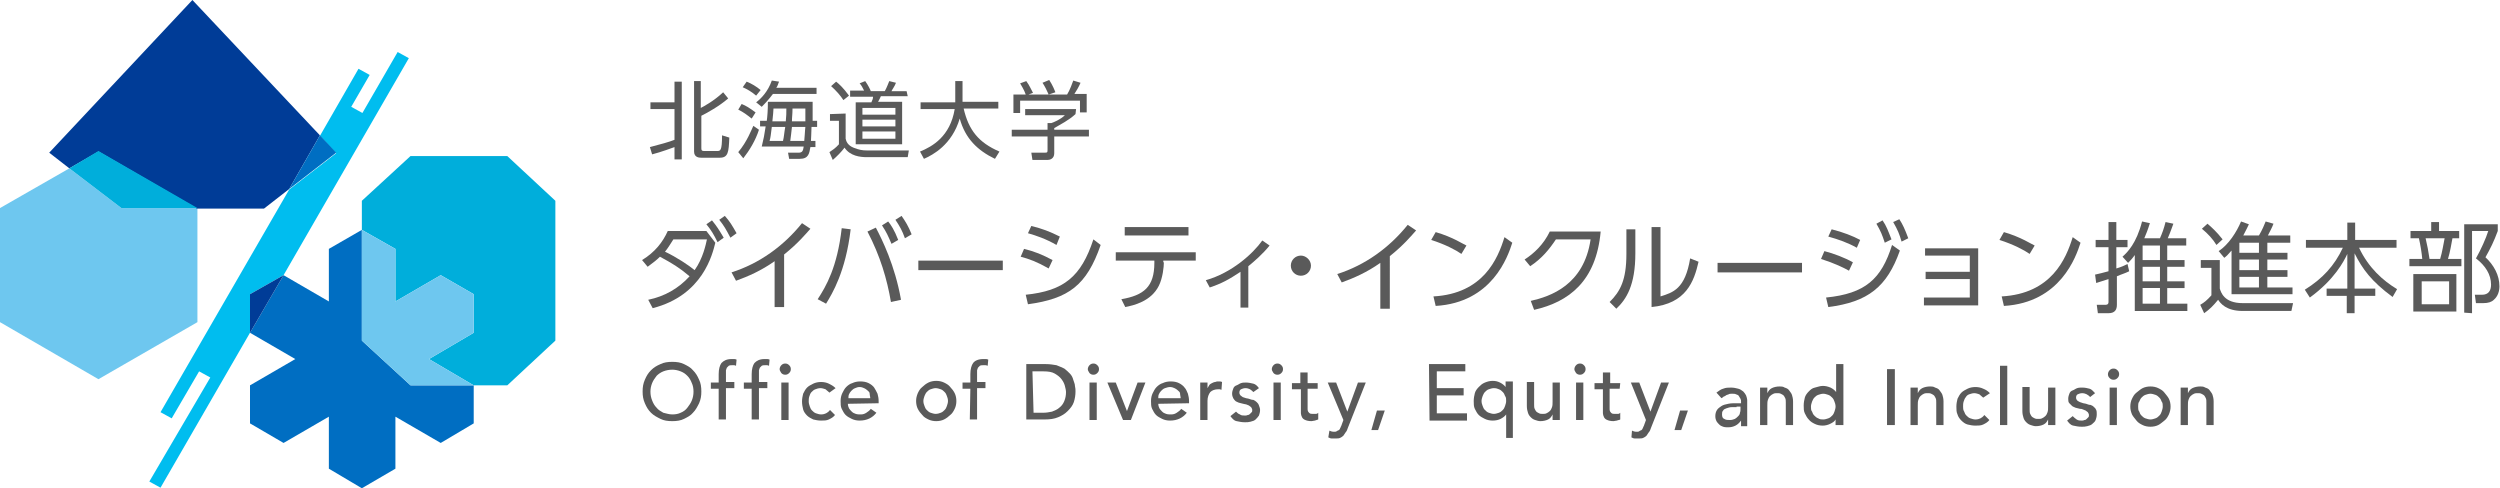 <?xml version="1.0" encoding="utf-8"?>
<!-- Generator: Adobe Illustrator 24.3.0, SVG Export Plug-In . SVG Version: 6.00 Build 0)  -->
<svg version="1.1" id="レイヤー_1" xmlns="http://www.w3.org/2000/svg" xmlns:xlink="http://www.w3.org/1999/xlink" x="0px"
	 y="0px" viewBox="0 0 447 87.3" style="enable-background:new 0 0 447 87.3;" xml:space="preserve">
<style type="text/css">
	.st0{fill:#00AEDB;}
	.st1{fill:#00BDEF;}
	.st2{fill:#6EC7EF;}
	.st3{fill:#006EC2;}
	.st4{fill:#003C97;}
	.st5{fill:#5A5A5A;}
</style>
<g>
	<g>
		<polygon class="st0" points="90.7,27.9 73.4,27.9 64.7,35.9 64.7,41.1 70.7,44.5 70.7,53.9 78.8,49.2 84.7,52.6 84.7,59.5 
			76.7,64.2 84.7,68.9 90.7,68.9 99.3,60.9 99.3,35.9 		"/>
		<path class="st1" d="M50.7,49.2l22.4-38.8l-2-1.1l-6.3,10.9l-2-1.1l3.3-5.7l-2-1.1l-6.9,12c0.6,0.6,2.9,3.1,2.9,3.1l-8.4,6.5
			l-23,39.8l2,1.1l4.9-8.4l2,1.1L26.7,86.1l2,1.1l16-27.7v-6.9L50.7,49.2L50.7,49.2z"/>
		<polygon class="st2" points="12.4,30.1 0,37.2 0,57.6 17.6,67.8 35.3,57.6 35.3,37.2 21.7,37.2 		"/>
		<polygon class="st3" points="64.7,60.9 64.7,41.1 58.8,44.5 58.8,53.9 50.7,49.2 50.7,49.2 44.7,59.5 44.7,59.5 52.8,64.2 
			44.7,68.9 44.7,75.7 50.7,79.2 58.8,74.5 58.8,83.8 64.7,87.3 70.7,83.8 70.7,74.5 78.8,79.2 84.7,75.7 84.7,68.9 73.4,68.9 		"/>
		<polygon class="st2" points="84.7,59.5 84.7,52.6 78.8,49.2 70.7,53.9 70.7,44.5 64.7,41.1 64.7,60.9 73.4,68.9 84.7,68.9 
			76.7,64.2 		"/>
		<polygon class="st4" points="44.7,52.6 44.7,59.5 50.7,49.2 		"/>
		<path class="st4" d="M34.4,0L8.8,27.3l3.6,2.8l5.2-3l17.6,10.2h12l4.5-3.5l5.5-9.6C52.7,19.4,34.4,0,34.4,0L34.4,0z"/>
		<path class="st3" d="M57.2,24.2l-5.5,9.6l8.4-6.5C60.1,27.3,57.8,24.8,57.2,24.2L57.2,24.2z"/>
		<polygon class="st0" points="12.4,30.1 21.7,37.2 35.3,37.2 17.6,27 		"/>
	</g>
	<g>
		<path class="st5" d="M115.9,53.6c2.9-0.6,5.4-2,7.4-4.2c-1.9-1.6-3.1-2.3-5.3-3.5c-0.5,0.5-1.1,1-2.2,1.8l-1-1.2
			c2.3-1.4,3.7-3.2,4.6-5.2h6.9l1.6,2.1c-0.5,2-2.2,9.4-11.2,11.7L115.9,53.6z M120.4,42.8c-0.7,1.1-1,1.6-1.5,2.2
			c2.1,1,4.2,2.4,5.3,3.3c1.5-2.1,2-4.6,2.2-5.5H120.4L120.4,42.8z M127.3,39.4c0.9,1.1,1.2,1.6,2.1,3.1l-1.1,0.8
			c-0.7-1.4-1.1-2.1-2-3.2L127.3,39.4L127.3,39.4z M129.6,38.6c0.9,1,1.3,1.7,2.1,3.1l-1.1,0.8c-0.7-1.3-1.1-2.1-2-3.2L129.6,38.6z"
			/>
		<path class="st5" d="M140.2,54.9h-1.7v-8.2c-2.4,1.7-4.7,2.7-6.9,3.5l-0.8-1.5c5-1.6,9.3-4.7,12.6-8.8l1.5,1
			c-0.8,0.9-2.2,2.6-4.7,4.6V54.9z"/>
		<path class="st5" d="M152.1,41c-0.9,7.6-3.3,11.5-4.4,13.3l-1.5-0.8c1.5-2.3,3.5-5.7,4.3-12.7L152.1,41L152.1,41z M159.3,54
			c-0.7-4.1-1.9-8.2-4.2-12.6l1.5-0.7c1.1,2.1,3.4,6.7,4.5,12.9L159.3,54z M158.8,39.6c0.5,0.6,1.1,1.5,1.8,3.3l-1.2,0.7
			c-0.6-1.4-0.9-2.1-1.7-3.3L158.8,39.6z M161.2,38.6c0.7,1,1.2,1.8,1.8,3.3l-1.2,0.7c-0.5-1.4-0.9-2.1-1.7-3.3L161.2,38.6z"/>
		<path class="st5" d="M179.3,46.6v1.7h-15.1v-1.7H179.3z"/>
		<path class="st5" d="M187.5,48c-2.1-1.2-3.5-1.7-5-2.1l0.6-1.4c2,0.5,3.2,1,5.1,2L187.5,48L187.5,48z M183.4,52.7
			c6.8-0.7,9.9-3.2,12.1-9.9l1.3,1c-2.5,7.2-5.7,9.6-13,10.6L183.4,52.7z M188.9,43.8c-1.9-1.1-3.7-1.7-5.1-2.1l0.6-1.3
			c2,0.5,3.3,1,5.1,1.9L188.9,43.8z"/>
		<path class="st5" d="M208.1,46.9c0,0.8-0.2,2.8-0.9,4.2c-1.4,2.8-4.5,3.5-6,3.8l-0.7-1.4c4-0.7,5.9-2.2,5.9-6.5v-0.4h-6.9v-1.5
			h14.3v1.5h-5.8V46.9z M212.5,40.6v1.5h-11.4v-1.5H212.5z"/>
		<path class="st5" d="M223.2,55h-1.4v-6.4c-2.1,1.4-3.4,2.1-5.5,2.8l-0.7-1.3c4.6-1.3,8.4-4.7,10.1-7.1l1.3,0.9
			c-1.2,1.5-2.7,2.8-3.8,3.7L223.2,55L223.2,55z"/>
		<path class="st5" d="M234.4,47.5c0,1-0.8,1.8-1.8,1.8c-1,0-1.8-0.8-1.8-1.8s0.8-1.8,1.8-1.8C233.5,45.7,234.4,46.5,234.4,47.5z"/>
		<g>
			<path class="st5" d="M248.5,55.2h-1.7v-8.2c-2.4,1.7-4.7,2.7-6.9,3.5l-0.8-1.5c5-1.6,9.3-4.7,12.6-8.8l1.5,1
				c-0.8,0.9-2.2,2.6-4.7,4.6L248.5,55.2L248.5,55.2z"/>
			<path class="st5" d="M261.3,45.4c-1-0.7-2.9-1.7-5.4-2.5l0.8-1.4c3.1,0.9,5,2.2,5.5,2.4L261.3,45.4L261.3,45.4z M256.3,53
				c8.9-0.5,11.5-6.7,12.7-10.6l1.4,1c-0.8,2.5-3.6,10.7-13.7,11.3L256.3,53L256.3,53z"/>
			<path class="st5" d="M273.7,53.8c3.5-0.8,9.5-2.8,10.7-11h-6.2c-1.2,1.8-2.5,3.4-4.6,4.8l-1-1.2c1.7-1.1,3.4-2.7,4.5-5h9.1
				c-0.8,8.9-5.7,12.6-11.9,14L273.7,53.8L273.7,53.8z"/>
			<path class="st5" d="M292.4,45.3c0,5.7-1.6,8.2-3.4,9.9l-1.2-1.2c1.9-1.9,3-3.9,3-8.6v-4.4h1.6V45.3L292.4,45.3z M296.9,53
				c2.2-0.7,4.4-1.3,5.3-6.8l1.5,0.6c-0.8,3.5-2.2,7.5-8.4,8.1V40.6h1.6V53z"/>
			<path class="st5" d="M322.2,47v1.7h-15.1V47H322.2L322.2,47z"/>
			<path class="st5" d="M330.6,48.4c-0.9-0.5-2.5-1.3-5-2.1l0.6-1.4c1.6,0.4,3.7,1.2,5.1,2L330.6,48.4L330.6,48.4z M326.5,53.2
				c7-0.7,9.9-3.3,11.8-9.4l1.4,1c-2.3,6.5-5.7,9.2-12.8,10.1L326.5,53.2L326.5,53.2z M332,44.3c-1.6-0.9-3.3-1.5-5.1-2l0.6-1.3
				c2,0.5,3.8,1.2,5.1,1.9L332,44.3L332,44.3z M336.6,39.4c0.7,1,1,1.9,1.6,3.4l-1.2,0.6c-0.5-1.5-0.7-2-1.5-3.4L336.6,39.4z
				 M339.6,39.2c0.6,0.9,1,1.8,1.6,3.4l-1.2,0.6c-0.4-1.4-0.7-2.1-1.5-3.5L339.6,39.2L339.6,39.2z"/>
			<path class="st5" d="M344.3,49.9v-1.3h7.9v-2.9h-8v-1.3h9.5v10.2H344v-1.4h8.2v-3.3H344.3z"/>
			<path class="st5" d="M362.9,45.4c-1-0.7-2.9-1.7-5.4-2.5l0.8-1.4c3.1,0.9,5,2.2,5.5,2.4L362.9,45.4L362.9,45.4z M357.9,53
				c8.9-0.5,11.5-6.7,12.7-10.6l1.4,1c-0.8,2.5-3.6,10.7-13.7,11.3L357.9,53L357.9,53z"/>
			<path class="st5" d="M380.7,48.5c-0.8,0.4-1.3,0.5-2.2,0.9v5.1c0,0.8-0.3,1.5-1.5,1.5h-1.9l-0.2-1.5l1.5,0c0.2,0,0.6,0,0.6-0.5
				v-4.1c-1.2,0.4-1.6,0.5-2.2,0.7l-0.2-1.5c0.8-0.2,1.4-0.3,2.4-0.6v-4.3h-2.3v-1.3h2.3v-3.2h1.4v3.2h2v1.3h-2V48
				c1-0.3,1.4-0.5,2-0.8L380.7,48.5L380.7,48.5z M379.5,45.9c0.9-0.8,2.5-2.4,3.5-6.3l1.4,0.3c-0.4,1.3-0.7,2-1,2.7h2.8
				c0.4-0.9,0.7-1.7,1-2.9l1.4,0.3c-0.2,0.5-0.4,1.2-1,2.6h3.3v1.3h-3.4v2.6h3.1v1.2h-3.1v2.6h3.1v1.2h-3.1v2.8h3.6v1.3h-9.4V45.6
				c-0.5,0.7-0.8,1-1.2,1.4L379.5,45.9L379.5,45.9z M386.2,43.9h-3.1v2.6h3.1V43.9z M386.2,47.7h-3.1v2.6h3.1V47.7z M386.2,51.5
				h-3.1v2.8h3.1V51.5z"/>
			<path class="st5" d="M396.9,46.5v5.1c0.2,0.6,0.7,2.6,4.1,2.6h9l-0.3,1.4H401c-3,0-4-1.4-4.4-2c-0.9,1.1-1.5,1.7-2.5,2.4
				l-0.7-1.5c0.7-0.4,1.2-0.8,2-1.7v-4.9h-1.9v-1.4L396.9,46.5L396.9,46.5z M396.3,43.8c-0.6-1-1.5-2-2.6-2.9l1-0.9
				c0.8,0.7,1.6,1.4,2.7,2.8L396.3,43.8L396.3,43.8z M403.9,42.1c0.6-1,1-2,1.2-2.5l1.4,0.4c-0.3,0.8-0.6,1.3-1,2.1h4v1.3h-4.1v1.8
				h3.6v1.2h-3.6v1.9h3.6v1.2h-3.6v1.9h4.5v1.2H399v-7.8c-0.6,0.7-0.9,1-1.3,1.3l-1-1.2c1.8-1.2,3.2-3.4,4-5.3l1.4,0.5
				c-0.2,0.4-0.4,0.9-1,2L403.9,42.1L403.9,42.1z M403.9,43.4h-3.5v1.8h3.5V43.4z M403.9,46.4h-3.5v1.9h3.5V46.4z M403.9,49.5h-3.5
				v1.9h3.5V49.5z"/>
			<path class="st5" d="M419.7,42.9v-3.1h1.4v3.1h7.4v1.4h-6.7c1.7,3.6,4.3,5.9,6.8,7.4l-0.8,1.4c-3.8-2.8-5.4-5-6.8-7.8v6.3h3.7
				v1.3h-3.7V56h-1.4v-3.1H416v-1.3h3.7v-6.2c-0.6,1.3-2.3,4.6-6.7,7.8l-0.9-1.4c3.2-2,5.3-4.3,6.8-7.5h-6.6v-1.4H419.7z"/>
			<path class="st5" d="M434.7,41.3v-1.6h1.4v1.6h3.6v1.3h-1.2c-0.2,1-0.4,2.4-0.8,3.7h2.4v1.3h-9.3v-1.3h2.3
				c-0.1-1.1-0.3-2.4-0.6-3.7H431v-1.3H434.7L434.7,41.3z M439.2,55.7h-7.7V49h7.7V55.7z M437.8,50.3H433v4.1h4.9V50.3z M436.3,46.3
				c0.4-1.3,0.6-2.8,0.8-3.7h-3.4c0.3,1.3,0.5,2.3,0.7,3.7H436.3L436.3,46.3z M440.6,55.9V40.1h6v1.2c-0.7,1.9-1.3,3.1-2.2,4.7
				c1.5,1.4,2.5,3.2,2.5,5.2c0,0.9-0.3,1.8-1,2.4c-0.4,0.4-1,0.6-1.9,0.6h-1.3l-0.2-1.5l1.3,0c1.1,0,1.6-0.7,1.6-1.8
				c0-1.8-1-3.4-2.7-4.7c0.9-1.6,1.8-3.6,2.2-4.9h-2.9V56L440.6,55.9L440.6,55.9z"/>
		</g>
		<g>
			<path class="st5" d="M120.2,75.3c-0.8,0-1.5-0.1-2.1-0.4c-0.6-0.3-1.2-0.6-1.7-1.1s-0.8-1-1.1-1.7s-0.4-1.3-0.4-2.1
				s0.1-1.4,0.4-2.1s0.6-1.2,1.1-1.7c0.5-0.5,1-0.8,1.7-1.1c0.6-0.3,1.3-0.4,2.1-0.4c0.8,0,1.5,0.1,2.1,0.4c0.6,0.3,1.2,0.6,1.6,1.1
				c0.5,0.5,0.8,1,1.1,1.7c0.3,0.6,0.4,1.3,0.4,2.1s-0.1,1.4-0.4,2.1c-0.3,0.6-0.6,1.2-1.1,1.7c-0.4,0.5-1,0.8-1.6,1.1
				C121.7,75.2,121,75.3,120.2,75.3z M120.2,74.1c0.6,0,1.1-0.1,1.5-0.3c0.5-0.2,0.9-0.5,1.2-0.9s0.6-0.8,0.8-1.3
				c0.2-0.5,0.3-1,0.3-1.6c0-0.5-0.1-1.1-0.3-1.5c-0.2-0.5-0.4-0.9-0.8-1.3s-0.7-0.6-1.2-0.8c-0.5-0.2-1-0.3-1.5-0.3
				s-1.1,0.1-1.6,0.3s-0.9,0.5-1.2,0.8c-0.3,0.4-0.6,0.8-0.8,1.3c-0.2,0.5-0.3,1-0.3,1.5c0,0.6,0.1,1.1,0.3,1.6s0.4,0.9,0.8,1.3
				c0.3,0.4,0.7,0.6,1.2,0.9C119.1,73.9,119.6,74.1,120.2,74.1z"/>
			<path class="st5" d="M128.5,69.5h-1.4v-1.1h1.4v-1.5c0-0.9,0.2-1.6,0.5-2c0.4-0.4,0.9-0.7,1.8-0.7c0.1,0,0.3,0,0.4,0
				c0.2,0,0.3,0,0.5,0.1l-0.1,1.1c-0.1,0-0.2-0.1-0.3-0.1s-0.2,0-0.4,0c-0.2,0-0.4,0-0.6,0.1c-0.1,0.1-0.2,0.2-0.3,0.3
				c-0.1,0.1-0.1,0.3-0.2,0.5c0,0.2,0,0.4,0,0.6v1.5h1.5v1.1h-1.5v5.6h-1.3L128.5,69.5L128.5,69.5z"/>
			<path class="st5" d="M134.4,69.5h-1.4v-1.1h1.4v-1.5c0-0.9,0.2-1.6,0.5-2c0.4-0.4,0.9-0.7,1.8-0.7c0.1,0,0.3,0,0.4,0
				c0.2,0,0.3,0,0.5,0.1l-0.1,1.1c-0.1,0-0.2-0.1-0.3-0.1s-0.2,0-0.4,0c-0.2,0-0.4,0-0.6,0.1c-0.1,0.1-0.2,0.2-0.3,0.3
				c-0.1,0.1-0.1,0.3-0.2,0.5c0,0.2,0,0.4,0,0.6v1.5h1.5v1.1h-1.5v5.6h-1.3L134.4,69.5L134.4,69.5z"/>
			<path class="st5" d="M139.4,66c0-0.2,0.1-0.5,0.3-0.7c0.2-0.2,0.4-0.3,0.7-0.3c0.3,0,0.5,0.1,0.7,0.3c0.2,0.2,0.3,0.4,0.3,0.7
				c0,0.3-0.1,0.5-0.3,0.7c-0.2,0.2-0.4,0.3-0.7,0.3c-0.3,0-0.5-0.1-0.7-0.3C139.5,66.4,139.4,66.2,139.4,66z M139.7,68.4h1.3v6.7
				h-1.3V68.4z"/>
			<path class="st5" d="M148.3,70.2c-0.2-0.2-0.5-0.4-0.7-0.6c-0.3-0.1-0.6-0.2-0.9-0.2s-0.7,0.1-0.9,0.2c-0.3,0.1-0.5,0.3-0.7,0.5
				c-0.2,0.2-0.3,0.5-0.4,0.8s-0.1,0.6-0.1,0.9c0,0.3,0.1,0.6,0.2,0.9c0.1,0.3,0.2,0.5,0.4,0.7c0.2,0.2,0.4,0.4,0.7,0.5
				c0.3,0.1,0.6,0.2,0.9,0.2c0.4,0,0.7-0.1,0.9-0.2c0.2-0.1,0.5-0.3,0.7-0.6l0.9,0.9c-0.3,0.4-0.7,0.6-1.1,0.8s-0.9,0.2-1.4,0.2
				c-0.5,0-1-0.1-1.4-0.2c-0.4-0.2-0.8-0.4-1.1-0.7c-0.3-0.3-0.6-0.7-0.7-1.1s-0.2-0.9-0.2-1.4s0.1-1,0.2-1.4
				c0.2-0.4,0.4-0.8,0.7-1.1s0.7-0.5,1.1-0.7c0.4-0.2,0.9-0.3,1.4-0.3c0.5,0,1,0.1,1.4,0.3s0.8,0.4,1.2,0.8L148.3,70.2L148.3,70.2z"
				/>
			<path class="st5" d="M151.6,72.2c0,0.3,0.1,0.6,0.2,0.8c0.1,0.2,0.3,0.4,0.5,0.6c0.2,0.2,0.4,0.3,0.7,0.4s0.6,0.1,0.9,0.1
				c0.4,0,0.7-0.1,1-0.3c0.3-0.2,0.6-0.4,0.8-0.7l1,0.7c-0.7,0.9-1.7,1.4-3,1.4c-0.5,0-1-0.1-1.4-0.3c-0.4-0.2-0.8-0.4-1.1-0.7
				c-0.3-0.3-0.5-0.7-0.7-1.1s-0.2-0.9-0.2-1.4s0.1-1,0.3-1.4s0.4-0.8,0.7-1.1c0.3-0.3,0.7-0.6,1.1-0.7c0.4-0.2,0.9-0.3,1.4-0.3
				c0.6,0,1.1,0.1,1.5,0.3c0.4,0.2,0.8,0.5,1,0.8s0.4,0.7,0.6,1.1c0.1,0.4,0.2,0.8,0.2,1.3v0.4L151.6,72.2L151.6,72.2z M155.6,71.2
				c0-0.3-0.1-0.5-0.1-0.8s-0.2-0.4-0.4-0.6c-0.2-0.2-0.4-0.3-0.6-0.4c-0.2-0.1-0.5-0.2-0.8-0.2c-0.3,0-0.6,0.1-0.8,0.2
				c-0.3,0.1-0.5,0.3-0.7,0.5c-0.2,0.2-0.3,0.4-0.4,0.6c-0.1,0.2-0.1,0.5-0.1,0.7L155.6,71.2L155.6,71.2z"/>
			<path class="st5" d="M163.8,71.7c0-0.5,0.1-0.9,0.3-1.4c0.2-0.4,0.4-0.8,0.8-1.1c0.3-0.3,0.7-0.6,1.1-0.8
				c0.4-0.2,0.9-0.3,1.4-0.3s1,0.1,1.4,0.3c0.4,0.2,0.8,0.4,1.1,0.8c0.3,0.3,0.6,0.7,0.8,1.1c0.2,0.4,0.3,0.9,0.3,1.4
				s-0.1,1-0.3,1.4c-0.2,0.4-0.4,0.8-0.8,1.1c-0.3,0.3-0.7,0.6-1.1,0.8c-0.4,0.2-0.9,0.3-1.4,0.3s-1-0.1-1.4-0.3
				c-0.4-0.2-0.8-0.4-1.1-0.8c-0.3-0.3-0.6-0.7-0.8-1.1C163.9,72.7,163.8,72.2,163.8,71.7z M165.1,71.7c0,0.3,0.1,0.7,0.2,0.9
				c0.1,0.3,0.2,0.5,0.4,0.7c0.2,0.2,0.4,0.4,0.7,0.5c0.3,0.1,0.6,0.2,0.9,0.2s0.7-0.1,0.9-0.2c0.3-0.1,0.5-0.3,0.7-0.5
				c0.2-0.2,0.3-0.4,0.4-0.7s0.2-0.6,0.2-0.9c0-0.3-0.1-0.7-0.2-0.9c-0.1-0.3-0.2-0.5-0.4-0.7c-0.2-0.2-0.4-0.4-0.7-0.5
				c-0.3-0.1-0.6-0.2-0.9-0.2s-0.6,0.1-0.9,0.2c-0.3,0.1-0.5,0.3-0.7,0.5c-0.2,0.2-0.3,0.5-0.4,0.7
				C165.2,71.1,165.1,71.4,165.1,71.7z"/>
			<path class="st5" d="M173.5,69.5h-1.4v-1.1h1.4v-1.5c0-0.9,0.2-1.6,0.5-2c0.3-0.4,0.9-0.7,1.8-0.7c0.1,0,0.3,0,0.4,0
				c0.2,0,0.3,0,0.5,0.1l-0.1,1.1c-0.1,0-0.2-0.1-0.4-0.1s-0.2,0-0.4,0c-0.2,0-0.4,0-0.6,0.1c-0.1,0.1-0.2,0.2-0.3,0.3
				c-0.1,0.1-0.1,0.3-0.2,0.5c0,0.2,0,0.4,0,0.6v1.5h1.5v1.1h-1.5v5.6h-1.3L173.5,69.5L173.5,69.5z"/>
			<path class="st5" d="M183.5,65.1h3.5c0.7,0,1.3,0.1,1.9,0.2c0.5,0.2,1,0.4,1.4,0.6c0.4,0.3,0.7,0.6,1,0.9
				c0.3,0.3,0.5,0.7,0.6,1.1c0.1,0.4,0.3,0.7,0.3,1.1c0.1,0.4,0.1,0.7,0.1,1c0,0.6-0.1,1.3-0.3,1.9c-0.2,0.6-0.6,1.1-1.1,1.6
				c-0.5,0.5-1,0.8-1.7,1.1c-0.7,0.3-1.5,0.4-2.4,0.4h-3.3L183.5,65.1L183.5,65.1z M184.8,73.8h1.7c0.6,0,1.1-0.1,1.6-0.2
				c0.5-0.2,1-0.4,1.3-0.7c0.4-0.3,0.7-0.7,0.9-1.2c0.2-0.5,0.3-1,0.3-1.6c0-0.3-0.1-0.7-0.2-1.1c-0.1-0.4-0.3-0.8-0.6-1.2
				c-0.3-0.4-0.7-0.7-1.2-1c-0.5-0.3-1.2-0.4-2-0.4h-2L184.8,73.8L184.8,73.8z"/>
			<path class="st5" d="M194.5,66c0-0.2,0.1-0.5,0.3-0.7c0.2-0.2,0.4-0.3,0.7-0.3c0.3,0,0.5,0.1,0.7,0.3c0.2,0.2,0.3,0.4,0.3,0.7
				c0,0.3-0.1,0.5-0.3,0.7c-0.2,0.2-0.4,0.3-0.7,0.3c-0.3,0-0.5-0.1-0.7-0.3C194.6,66.4,194.5,66.2,194.5,66z M194.8,68.4h1.3v6.7
				h-1.3V68.4z"/>
			<path class="st5" d="M198,68.4h1.5l2,5.1l1.9-5.1h1.4l-2.6,6.7h-1.4L198,68.4z"/>
			<path class="st5" d="M207.1,72.2c0,0.3,0.1,0.6,0.2,0.8c0.1,0.2,0.3,0.4,0.5,0.6c0.2,0.2,0.4,0.3,0.7,0.4s0.6,0.1,0.9,0.1
				c0.4,0,0.7-0.1,1-0.3c0.3-0.2,0.6-0.4,0.8-0.7l1,0.7c-0.7,0.9-1.7,1.4-3,1.4c-0.5,0-1-0.1-1.4-0.3c-0.4-0.2-0.8-0.4-1.1-0.7
				c-0.3-0.3-0.5-0.7-0.7-1.1s-0.2-0.9-0.2-1.4s0.1-1,0.3-1.4c0.2-0.4,0.4-0.8,0.7-1.1s0.7-0.6,1.1-0.7c0.4-0.2,0.9-0.3,1.4-0.3
				c0.6,0,1.1,0.1,1.5,0.3c0.4,0.2,0.8,0.5,1,0.8c0.3,0.3,0.4,0.7,0.6,1.1c0.1,0.4,0.2,0.8,0.2,1.3v0.4L207.1,72.2L207.1,72.2z
				 M211.1,71.2c0-0.3-0.1-0.5-0.1-0.8s-0.2-0.4-0.4-0.6c-0.2-0.2-0.4-0.3-0.6-0.4c-0.2-0.1-0.5-0.2-0.8-0.2c-0.3,0-0.6,0.1-0.9,0.2
				c-0.3,0.1-0.5,0.3-0.7,0.5c-0.2,0.2-0.3,0.4-0.4,0.6c-0.1,0.2-0.1,0.5-0.1,0.7L211.1,71.2L211.1,71.2z"/>
			<path class="st5" d="M214.6,68.4h1.3v1h0c0.1-0.2,0.2-0.3,0.3-0.5s0.3-0.3,0.5-0.4c0.2-0.1,0.4-0.2,0.6-0.2
				c0.2-0.1,0.4-0.1,0.6-0.1c0.2,0,0.4,0,0.6,0.1l-0.1,1.4c-0.1,0-0.2-0.1-0.3-0.1c-0.1,0-0.2,0-0.3,0c-0.6,0-1.1,0.2-1.4,0.5
				c-0.3,0.4-0.5,0.9-0.5,1.6v3.4h-1.3L214.6,68.4L214.6,68.4z"/>
			<path class="st5" d="M224.1,70.1c-0.2-0.2-0.3-0.3-0.6-0.5c-0.2-0.1-0.5-0.2-0.8-0.2c-0.3,0-0.6,0.1-0.8,0.2s-0.3,0.3-0.3,0.6
				c0,0.2,0.1,0.4,0.2,0.5c0.1,0.1,0.3,0.2,0.4,0.3c0.2,0.1,0.4,0.1,0.6,0.2c0.2,0,0.4,0.1,0.5,0.1c0.3,0.1,0.5,0.2,0.8,0.2
				c0.2,0.1,0.4,0.2,0.6,0.4c0.2,0.2,0.3,0.3,0.4,0.6s0.2,0.5,0.2,0.8c0,0.4-0.1,0.7-0.2,1c-0.2,0.3-0.4,0.5-0.6,0.7
				c-0.2,0.2-0.5,0.3-0.9,0.4s-0.6,0.1-1,0.1c-0.6,0-1-0.1-1.5-0.2s-0.8-0.5-1.1-0.9l1-0.8c0.2,0.2,0.4,0.4,0.7,0.5
				c0.2,0.2,0.6,0.2,0.9,0.2c0.2,0,0.3,0,0.5-0.1c0.2,0,0.3-0.1,0.4-0.2c0.1-0.1,0.2-0.2,0.3-0.3c0.1-0.1,0.1-0.2,0.1-0.4
				c0-0.2-0.1-0.3-0.2-0.5c-0.1-0.1-0.3-0.2-0.4-0.3c-0.2-0.1-0.3-0.1-0.5-0.2c-0.2,0-0.4-0.1-0.5-0.1c-0.3-0.1-0.5-0.1-0.8-0.2
				c-0.2-0.1-0.5-0.2-0.6-0.3s-0.3-0.3-0.4-0.5s-0.2-0.5-0.2-0.8c0-0.3,0.1-0.7,0.2-0.9c0.1-0.3,0.3-0.5,0.6-0.6s0.5-0.3,0.8-0.4
				s0.6-0.1,0.9-0.1c0.4,0,0.9,0.1,1.3,0.2s0.7,0.4,1,0.8L224.1,70.1L224.1,70.1z"/>
			<path class="st5" d="M227.4,66c0-0.2,0.1-0.5,0.3-0.7c0.2-0.2,0.4-0.3,0.7-0.3c0.3,0,0.5,0.1,0.7,0.3c0.2,0.2,0.3,0.4,0.3,0.7
				c0,0.3-0.1,0.5-0.3,0.7c-0.2,0.2-0.4,0.3-0.7,0.3c-0.3,0-0.5-0.1-0.7-0.3C227.5,66.4,227.4,66.2,227.4,66z M227.7,68.4h1.3v6.7
				h-1.3V68.4z"/>
			<path class="st5" d="M235.6,69.5h-1.8v3c0,0.2,0,0.4,0,0.6c0,0.2,0,0.3,0.1,0.5c0.1,0.1,0.2,0.3,0.3,0.3c0.1,0.1,0.3,0.1,0.6,0.1
				c0.1,0,0.3,0,0.5,0c0.2,0,0.3-0.1,0.4-0.2V75c-0.2,0.1-0.4,0.1-0.6,0.2c-0.2,0-0.4,0.1-0.6,0.1c-0.5,0-0.9-0.1-1.1-0.2
				c-0.3-0.1-0.5-0.3-0.6-0.5s-0.2-0.5-0.2-0.7c0-0.3,0-0.5,0-0.8v-3.5H231v-1.1h1.5v-1.9h1.3v1.9h1.8L235.6,69.5L235.6,69.5z"/>
			<path class="st5" d="M237.4,68.4h1.5l2,5.2h0l1.9-5.2h1.4l-3.2,8.1c-0.1,0.3-0.2,0.6-0.4,0.8c-0.1,0.2-0.3,0.4-0.4,0.6
				c-0.2,0.2-0.4,0.3-0.6,0.4c-0.2,0.1-0.5,0.1-0.9,0.1c-0.2,0-0.4,0-0.6,0c-0.2,0-0.4-0.1-0.6-0.2l0.2-1.2c0.2,0.1,0.5,0.2,0.8,0.2
				c0.2,0,0.4,0,0.5-0.1s0.2-0.1,0.4-0.2c0.1-0.1,0.2-0.2,0.2-0.3c0.1-0.1,0.1-0.3,0.2-0.4l0.4-1.1L237.4,68.4L237.4,68.4z"/>
			<path class="st5" d="M246.4,76.9h-1.2l1-3.5h1.4L246.4,76.9L246.4,76.9z"/>
			<path class="st5" d="M255.5,65.1h6.5v1.3h-5.1v3h4.8v1.3h-4.8v3.2h5.4v1.3h-6.7L255.5,65.1L255.5,65.1z"/>
			<path class="st5" d="M270.6,78.3h-1.3v-4.2h0c-0.2,0.3-0.6,0.6-1,0.8c-0.4,0.2-0.9,0.3-1.4,0.3c-0.5,0-1-0.1-1.4-0.3
				c-0.4-0.2-0.8-0.4-1.1-0.7c-0.3-0.3-0.5-0.7-0.7-1.1s-0.2-0.9-0.2-1.4s0.1-1,0.2-1.4s0.4-0.8,0.7-1.1c0.3-0.3,0.6-0.6,1.1-0.8
				s0.9-0.3,1.4-0.3c0.5,0,0.9,0.1,1.3,0.3c0.4,0.2,0.8,0.5,1,0.8h0v-1h1.3V78.3z M267.1,69.4c-0.3,0-0.6,0.1-0.9,0.2
				c-0.3,0.1-0.5,0.3-0.7,0.5c-0.2,0.2-0.3,0.5-0.4,0.7c-0.1,0.3-0.2,0.6-0.2,0.9c0,0.3,0.1,0.7,0.2,0.9c0.1,0.3,0.2,0.5,0.4,0.7
				c0.2,0.2,0.4,0.4,0.7,0.5c0.3,0.1,0.6,0.2,0.9,0.2s0.6-0.1,0.9-0.2c0.3-0.1,0.5-0.3,0.7-0.5c0.2-0.2,0.3-0.4,0.4-0.7
				c0.1-0.3,0.2-0.6,0.2-0.9c0-0.3,0-0.7-0.2-0.9c-0.1-0.3-0.2-0.5-0.4-0.7c-0.2-0.2-0.4-0.4-0.7-0.5
				C267.8,69.5,267.5,69.4,267.1,69.4z"/>
			<path class="st5" d="M278.9,75.1h-1.3v-1h0c-0.2,0.4-0.4,0.7-0.8,0.9c-0.4,0.2-0.9,0.3-1.4,0.3c-0.3,0-0.6-0.1-0.9-0.2
				c-0.3-0.1-0.5-0.2-0.8-0.5s-0.4-0.5-0.5-0.8c-0.1-0.3-0.2-0.7-0.2-1.2v-4.3h1.3v4c0,0.3,0,0.6,0.1,0.8c0.1,0.2,0.2,0.4,0.3,0.5
				c0.1,0.1,0.3,0.2,0.5,0.3c0.2,0.1,0.4,0.1,0.6,0.1c0.3,0,0.5,0,0.7-0.1c0.2-0.1,0.4-0.2,0.6-0.4c0.2-0.2,0.3-0.4,0.4-0.7
				c0.1-0.3,0.1-0.6,0.1-1v-3.4h1.3L278.9,75.1L278.9,75.1z"/>
			<path class="st5" d="M281.5,66c0-0.2,0.1-0.5,0.3-0.7c0.2-0.2,0.4-0.3,0.7-0.3s0.5,0.1,0.7,0.3c0.2,0.2,0.3,0.4,0.3,0.7
				c0,0.3-0.1,0.5-0.3,0.7c-0.2,0.2-0.4,0.3-0.7,0.3s-0.5-0.1-0.7-0.3C281.6,66.4,281.5,66.2,281.5,66z M281.8,68.4h1.3v6.7h-1.3
				V68.4z"/>
			<path class="st5" d="M289.6,69.5h-1.8v3c0,0.2,0,0.4,0,0.6c0,0.2,0,0.3,0.1,0.5c0.1,0.1,0.2,0.3,0.3,0.3c0.1,0.1,0.3,0.1,0.6,0.1
				c0.1,0,0.3,0,0.5,0c0.2,0,0.3-0.1,0.4-0.2V75c-0.1,0.1-0.4,0.1-0.6,0.2c-0.2,0-0.4,0.1-0.6,0.1c-0.5,0-0.9-0.1-1.1-0.2
				c-0.3-0.1-0.5-0.3-0.6-0.5s-0.2-0.5-0.2-0.7c0-0.3,0-0.5,0-0.8v-3.5h-1.5v-1.1h1.5v-1.9h1.3v1.9h1.8L289.6,69.5L289.6,69.5z"/>
			<path class="st5" d="M291.6,68.4h1.5l2,5.2h0l1.9-5.2h1.4l-3.2,8.1c-0.1,0.3-0.2,0.6-0.4,0.8c-0.1,0.2-0.3,0.4-0.4,0.6
				c-0.2,0.2-0.4,0.3-0.6,0.4c-0.2,0.1-0.5,0.1-0.9,0.1c-0.2,0-0.4,0-0.6,0c-0.2,0-0.4-0.1-0.6-0.2l0.1-1.2c0.2,0.1,0.5,0.2,0.8,0.2
				c0.2,0,0.4,0,0.5-0.1c0.1-0.1,0.2-0.1,0.4-0.2c0.1-0.1,0.2-0.2,0.2-0.3c0.1-0.1,0.1-0.3,0.2-0.4l0.4-1.1L291.6,68.4L291.6,68.4z"
				/>
			<path class="st5" d="M300.6,76.9h-1.2l1-3.5h1.4L300.6,76.9L300.6,76.9z"/>
		</g>
		<g>
			<path class="st5" d="M306.9,70.2c0.4-0.3,0.8-0.6,1.2-0.7c0.5-0.2,0.9-0.2,1.4-0.2s0.9,0.1,1.3,0.2c0.4,0.1,0.6,0.3,0.9,0.5
				c0.2,0.2,0.4,0.5,0.5,0.7c0.1,0.3,0.2,0.6,0.2,0.8v3.4c0,0.2,0,0.4,0,0.7c0,0.2,0,0.4,0,0.6h-1.1c0-0.3,0-0.7,0-1h0
				c-0.3,0.4-0.6,0.7-1,0.9s-0.8,0.3-1.3,0.3c-0.3,0-0.6,0-0.9-0.1c-0.3-0.1-0.5-0.2-0.7-0.4c-0.2-0.2-0.4-0.4-0.5-0.6
				s-0.2-0.5-0.2-0.9c0-0.4,0.1-0.8,0.3-1.1c0.2-0.3,0.5-0.5,0.8-0.7s0.7-0.3,1.2-0.4c0.5-0.1,0.9-0.1,1.4-0.1h0.9v-0.3
				c0-0.2,0-0.3-0.1-0.5s-0.2-0.3-0.3-0.5s-0.3-0.2-0.5-0.3c-0.2-0.1-0.4-0.1-0.7-0.1c-0.2,0-0.5,0-0.6,0.1
				c-0.2,0.1-0.4,0.1-0.5,0.2s-0.3,0.2-0.4,0.2c-0.1,0.1-0.2,0.2-0.4,0.3L306.9,70.2L306.9,70.2z M310.5,72.8c-0.3,0-0.6,0-0.9,0
				s-0.6,0.1-0.9,0.2c-0.3,0.1-0.5,0.2-0.6,0.4c-0.2,0.2-0.2,0.4-0.2,0.7c0,0.4,0.1,0.7,0.4,0.8c0.3,0.2,0.6,0.2,1,0.2
				c0.4,0,0.6-0.1,0.9-0.2c0.2-0.1,0.4-0.3,0.6-0.5s0.3-0.4,0.3-0.6c0.1-0.2,0.1-0.5,0.1-0.7v-0.4H310.5L310.5,72.8z"/>
			<path class="st5" d="M314.7,69.3h1.3v1h0c0.2-0.4,0.4-0.7,0.8-0.9c0.4-0.2,0.9-0.3,1.4-0.3c0.3,0,0.6,0,0.9,0.2
				c0.3,0.1,0.6,0.2,0.8,0.5s0.4,0.5,0.5,0.8c0.1,0.3,0.2,0.7,0.2,1.2V76h-1.3v-4c0-0.3,0-0.6-0.1-0.8c-0.1-0.2-0.2-0.4-0.3-0.5
				c-0.1-0.1-0.3-0.2-0.5-0.3c-0.2-0.1-0.4-0.1-0.6-0.1c-0.3,0-0.5,0-0.7,0.1c-0.2,0.1-0.4,0.2-0.6,0.4c-0.2,0.2-0.3,0.4-0.4,0.7
				c-0.1,0.3-0.1,0.6-0.1,1V76h-1.3L314.7,69.3L314.7,69.3z"/>
			<path class="st5" d="M329.5,76h-1.3v-1h0c-0.2,0.4-0.6,0.6-1,0.8c-0.4,0.2-0.9,0.3-1.3,0.3c-0.5,0-1-0.1-1.4-0.3
				c-0.4-0.2-0.8-0.4-1.1-0.8c-0.3-0.3-0.5-0.7-0.7-1.1c-0.2-0.4-0.2-0.9-0.2-1.4c0-0.5,0.1-1,0.2-1.4s0.4-0.8,0.7-1.1
				c0.3-0.3,0.6-0.6,1.1-0.7s0.9-0.3,1.4-0.3c0.5,0,0.9,0.1,1.4,0.3c0.4,0.2,0.8,0.5,1,0.8h0v-5h1.3V76L329.5,76z M326,75
				c0.3,0,0.6-0.1,0.9-0.2c0.3-0.1,0.5-0.3,0.7-0.5c0.2-0.2,0.3-0.4,0.4-0.7c0.1-0.3,0.2-0.6,0.2-0.9c0-0.3-0.1-0.7-0.2-0.9
				c-0.1-0.3-0.2-0.5-0.4-0.7c-0.2-0.2-0.4-0.4-0.7-0.5c-0.3-0.1-0.6-0.2-0.9-0.2s-0.6,0.1-0.9,0.2c-0.3,0.1-0.5,0.3-0.7,0.5
				c-0.2,0.2-0.3,0.5-0.4,0.7c-0.1,0.3-0.2,0.6-0.2,0.9c0,0.3,0,0.7,0.2,0.9c0.1,0.3,0.2,0.5,0.4,0.7c0.2,0.2,0.4,0.4,0.7,0.5
				C325.4,75,325.7,75,326,75z"/>
			<path class="st5" d="M337.4,66h1.4v10h-1.4V66z"/>
			<path class="st5" d="M341.6,69.3h1.3v1h0c0.2-0.4,0.4-0.7,0.8-0.9c0.4-0.2,0.9-0.3,1.4-0.3c0.3,0,0.6,0,0.9,0.2
				c0.3,0.1,0.6,0.2,0.8,0.5s0.4,0.5,0.5,0.8c0.1,0.3,0.2,0.7,0.2,1.2V76h-1.3v-4c0-0.3,0-0.6-0.1-0.8c-0.1-0.2-0.2-0.4-0.3-0.5
				c-0.1-0.1-0.3-0.2-0.5-0.3c-0.2-0.1-0.4-0.1-0.6-0.1c-0.3,0-0.5,0-0.7,0.1c-0.2,0.1-0.4,0.2-0.6,0.4c-0.2,0.2-0.3,0.4-0.4,0.7
				c-0.1,0.3-0.1,0.6-0.1,1V76h-1.3L341.6,69.3L341.6,69.3z"/>
			<path class="st5" d="M354.6,71.1c-0.2-0.2-0.5-0.4-0.7-0.6c-0.3-0.1-0.6-0.2-0.9-0.2s-0.6,0.1-0.9,0.2c-0.3,0.1-0.5,0.3-0.6,0.5
				c-0.2,0.2-0.3,0.5-0.4,0.8s-0.1,0.6-0.1,0.9c0,0.3,0,0.6,0.2,0.9c0.1,0.3,0.2,0.5,0.4,0.7c0.2,0.2,0.4,0.4,0.7,0.5
				c0.3,0.1,0.6,0.2,0.9,0.2c0.4,0,0.7-0.1,0.9-0.2c0.2-0.1,0.5-0.3,0.7-0.6l0.9,0.9c-0.3,0.4-0.7,0.6-1.1,0.8s-0.9,0.2-1.4,0.2
				c-0.5,0-1-0.1-1.4-0.2s-0.8-0.4-1.1-0.7c-0.3-0.3-0.6-0.7-0.7-1.1c-0.2-0.4-0.2-0.9-0.2-1.4s0.1-1,0.2-1.4
				c0.2-0.4,0.4-0.8,0.7-1.1c0.3-0.3,0.7-0.5,1.1-0.7c0.4-0.2,0.9-0.3,1.4-0.3c0.5,0,1,0.1,1.4,0.3c0.5,0.2,0.8,0.4,1.2,0.8
				L354.6,71.1L354.6,71.1z"/>
			<path class="st5" d="M357.6,65.4h1.3V76h-1.3V65.4z"/>
			<path class="st5" d="M367.5,76h-1.3v-1h0c-0.2,0.4-0.4,0.7-0.8,0.9c-0.4,0.2-0.9,0.3-1.4,0.3c-0.3,0-0.6-0.1-0.9-0.2
				c-0.3-0.1-0.5-0.2-0.8-0.5s-0.4-0.5-0.5-0.8s-0.2-0.7-0.2-1.2v-4.3h1.3v4c0,0.3,0,0.6,0.1,0.8c0.1,0.2,0.2,0.4,0.3,0.5
				c0.1,0.1,0.3,0.2,0.5,0.3c0.2,0.1,0.4,0.1,0.6,0.1c0.3,0,0.5,0,0.7-0.1s0.4-0.2,0.6-0.4c0.2-0.2,0.3-0.4,0.4-0.7
				c0.1-0.3,0.1-0.6,0.1-1v-3.4h1.3V76L367.5,76z"/>
			<path class="st5" d="M373.7,71c-0.1-0.2-0.3-0.3-0.6-0.5c-0.2-0.1-0.5-0.2-0.8-0.2c-0.3,0-0.6,0.1-0.8,0.2
				c-0.2,0.1-0.3,0.3-0.3,0.6c0,0.2,0.1,0.4,0.2,0.5c0.1,0.1,0.3,0.2,0.5,0.3c0.2,0.1,0.4,0.1,0.6,0.2c0.2,0,0.4,0.1,0.5,0.1
				c0.3,0.1,0.5,0.2,0.8,0.2c0.2,0.1,0.5,0.2,0.6,0.4c0.2,0.1,0.3,0.3,0.4,0.5c0.1,0.2,0.1,0.5,0.1,0.8c0,0.4-0.1,0.7-0.2,1
				s-0.4,0.5-0.6,0.7c-0.2,0.2-0.5,0.3-0.9,0.4s-0.6,0.1-1,0.1c-0.6,0-1-0.1-1.5-0.2s-0.8-0.5-1.1-0.9l1-0.8
				c0.2,0.2,0.4,0.4,0.7,0.6s0.6,0.2,0.9,0.2c0.2,0,0.3,0,0.5-0.1c0.2,0,0.3-0.1,0.4-0.2s0.2-0.2,0.3-0.3c0.1-0.1,0.1-0.2,0.1-0.4
				c0-0.2-0.1-0.3-0.2-0.5c-0.1-0.1-0.3-0.2-0.4-0.3c-0.2-0.1-0.3-0.1-0.5-0.2s-0.4-0.1-0.5-0.1c-0.3-0.1-0.5-0.1-0.8-0.2
				c-0.2-0.1-0.5-0.2-0.6-0.3s-0.3-0.3-0.5-0.5s-0.2-0.5-0.2-0.8c0-0.3,0.1-0.7,0.2-0.9c0.1-0.3,0.3-0.5,0.6-0.6s0.5-0.3,0.8-0.4
				s0.6-0.1,0.9-0.1c0.5,0,0.9,0.1,1.3,0.2s0.7,0.5,1,0.8L373.7,71L373.7,71z"/>
			<path class="st5" d="M376.9,66.9c0-0.2,0.1-0.5,0.3-0.7c0.2-0.2,0.4-0.3,0.7-0.3s0.5,0.1,0.7,0.3c0.2,0.2,0.3,0.4,0.3,0.7
				c0,0.3-0.1,0.5-0.3,0.7c-0.2,0.2-0.4,0.3-0.7,0.3s-0.5-0.1-0.7-0.3C377,67.4,376.9,67.2,376.9,66.9z M377.2,69.3h1.3V76h-1.3
				V69.3z"/>
			<path class="st5" d="M380.9,72.7c0-0.5,0.1-1,0.3-1.4c0.2-0.4,0.4-0.8,0.8-1.1s0.7-0.6,1.1-0.8c0.4-0.2,0.9-0.3,1.4-0.3
				s1,0.1,1.4,0.3s0.8,0.4,1.1,0.8s0.6,0.7,0.8,1.1c0.2,0.4,0.3,0.9,0.3,1.4s-0.1,0.9-0.3,1.4c-0.2,0.4-0.4,0.8-0.8,1.1
				s-0.7,0.6-1.1,0.8s-0.9,0.3-1.4,0.3s-1-0.1-1.4-0.3c-0.4-0.2-0.8-0.4-1.1-0.8s-0.6-0.7-0.8-1.1C381,73.6,380.9,73.2,380.9,72.7z
				 M382.3,72.7c0,0.3,0,0.7,0.2,0.9c0.1,0.3,0.2,0.5,0.4,0.7c0.2,0.2,0.4,0.4,0.7,0.5s0.6,0.2,0.9,0.2s0.6-0.1,0.9-0.2
				c0.3-0.1,0.5-0.3,0.7-0.5c0.2-0.2,0.3-0.4,0.4-0.7s0.2-0.6,0.2-0.9c0-0.3,0-0.7-0.2-0.9c-0.1-0.3-0.2-0.5-0.4-0.7
				c-0.2-0.2-0.4-0.4-0.7-0.5c-0.3-0.1-0.6-0.2-0.9-0.2s-0.6,0.1-0.9,0.2c-0.3,0.1-0.5,0.3-0.7,0.5c-0.2,0.2-0.3,0.5-0.4,0.7
				C382.3,72,382.3,72.4,382.3,72.7z"/>
			<path class="st5" d="M389.9,69.3h1.3v1h0c0.2-0.4,0.4-0.7,0.8-0.9c0.4-0.2,0.9-0.3,1.4-0.3c0.3,0,0.6,0,0.9,0.2
				c0.3,0.1,0.6,0.2,0.8,0.5s0.4,0.5,0.5,0.8c0.1,0.3,0.2,0.7,0.2,1.2V76h-1.3v-4c0-0.3,0-0.6-0.1-0.8c-0.1-0.2-0.2-0.4-0.3-0.5
				c-0.1-0.1-0.3-0.2-0.5-0.3c-0.2-0.1-0.4-0.1-0.6-0.1c-0.3,0-0.5,0-0.7,0.1c-0.2,0.1-0.4,0.2-0.6,0.4s-0.3,0.4-0.4,0.7
				c-0.1,0.3-0.1,0.6-0.1,1V76h-1.3L389.9,69.3L389.9,69.3z"/>
		</g>
		<g>
			<path class="st5" d="M116.2,26.3c1.6-0.4,3.7-1,4.4-1.3v-5.5h-4.3v-1.2h4.3v-3.7h1.3v13.9h-1.3v-2.2c-0.3,0.1-2.4,0.9-4,1.3
				L116.2,26.3L116.2,26.3z M125.3,14.5v4.8c0.4-0.2,2.3-1.2,4-2.8l0.9,1.1c-1.6,1.4-3.8,2.6-4.8,3.1v5.8c0,0.4,0.1,0.5,0.5,0.5h2.3
				c0.6,0,0.9,0,0.9-2.8l1.3,0.4c-0.1,2.6-0.2,3.6-1.7,3.6h-3.3c-0.3,0-1.3,0-1.3-1.1V14.5H125.3L125.3,14.5z"/>
			<path class="st5" d="M132,27.2c1.6-1.9,2.4-4.1,2.7-4.7l1,0.7c-0.6,1.9-1.7,3.7-2.8,5.1L132,27.2z M134.4,21.2
				c-0.9-0.7-1.4-1.1-2.4-1.6l0.6-1c0.8,0.3,1.4,0.7,2.5,1.5L134.4,21.2L134.4,21.2z M135.2,17.1c-0.8-0.7-1.7-1.2-2.4-1.5l0.7-1
				c0.8,0.3,1.8,0.9,2.5,1.5L135.2,17.1L135.2,17.1z M135.2,18.3c0.9-0.7,2.1-1.9,2.8-3.9l1.3,0.2c-0.2,0.4-0.2,0.7-0.5,1.1h7.2v1.1
				h-7.8c-0.1,0.1-0.7,1-2,2.3L135.2,18.3L135.2,18.3z M146.1,21.7v1h-1c0,0.8-0.1,2.2-0.1,2.5h0.8v1.1h-0.9
				c-0.2,1.1-0.3,2.1-1.9,2.1h-1.9l-0.2-1.1h1.9c0.7,0,0.8-0.4,0.9-1.1h-7.5c0.3-1.2,0.5-2.2,0.7-3.6h-1v-1h1.2
				c0.1-0.7,0.2-1.9,0.2-3.4h8c0,0.5,0,2.9,0,3.4H146.1L146.1,21.7z M140,25.2c0.2-0.8,0.2-1.4,0.4-2.5H138
				c-0.2,1.5-0.2,1.8-0.4,2.5H140z M140.5,21.7c0.1-0.9,0.1-1.6,0.1-2.3h-2.3c0,0.4-0.1,1.3-0.2,2.3H140.5z M143.8,25.2
				c0.1-0.8,0.1-1.7,0.2-2.5h-2.4c-0.1,1.1-0.2,1.6-0.3,2.5H143.8z M144,21.7c0-1.5,0-1.8,0-2.3h-2.3c0,1.1-0.1,1.5-0.1,2.3H144
				L144,21.7z"/>
			<path class="st5" d="M151.2,20.3v4.5c0.1,0.5,0.4,1.2,1.4,1.6s1.6,0.5,2.4,0.5h7.5l-0.2,1.2H155c-1.2,0-3-0.2-4-1.7
				c-0.5,0.7-1.4,1.6-2.1,2.2l-0.6-1.4c0.3-0.2,1.1-0.7,1.7-1.4v-4.2h-1.6v-1.2L151.2,20.3L151.2,20.3z M150.8,17.9
				c-0.5-0.8-1.4-1.8-2.2-2.5l0.9-0.8c0.4,0.3,1.3,1.1,2.3,2.5L150.8,17.9L150.8,17.9z M162.3,17.2h-4.8c-0.1,0.2-0.3,0.7-0.5,1h4.3
				v7.6H153v-7.5h2.8c0.2-0.4,0.3-0.7,0.3-1H152v-1.1h2.5c-0.2-0.4-0.5-1-0.8-1.3l1-0.4c0.5,0.7,0.9,1.5,1,1.8h2.5
				c0.4-0.7,0.7-1.6,0.8-1.8l1.2,0.3c-0.2,0.6-0.8,1.4-0.8,1.5h2.7L162.3,17.2L162.3,17.2z M160.1,19.3h-5.9v1.2h5.9V19.3z
				 M160.1,21.4h-5.9v1.2h5.9V21.4z M160.1,23.5h-5.9v1.3h5.9V23.5z"/>
			<path class="st5" d="M170.8,14.5h1.3v3.7h6.4v1.2h-6.2c0.9,3.9,2.7,6.1,6.4,7.7l-0.8,1.3c-3.1-1.5-5.3-3.6-6.3-7.2
				c-1.4,4.7-4.8,6.5-6.4,7.2l-0.7-1.3c2.2-0.9,5.4-2.7,6.2-7.6h-6.1v-1.2h6.2V14.5z"/>
			<path class="st5" d="M192.3,20.4c-1.2,1.1-2.6,1.8-3.8,2.5v0.3h6.2v1.2h-6.2v3c0,1-0.8,1.2-1.2,1.2h-2.7l-0.2-1.3h2.4
				c0.5,0,0.5-0.1,0.5-0.5v-2.4h-6.4v-1.2h6.4v-1.2h0.7c0.3-0.1,1.6-0.6,2.4-1.4h-7.1v-1.1h9.1L192.3,20.4L192.3,20.4z M190.8,16.9
				c0.5-0.8,1-2.2,1.1-2.5l1.3,0.4c-0.3,0.7-0.7,1.4-1.1,2h2.2v3.3h-1.2V18h-10.7v2.2h-1.2v-3.3h2.2c-0.3-0.9-0.8-1.6-1-2l1.1-0.4
				c0.6,0.8,0.9,1.6,1.2,2.1l-0.8,0.3H190.8L190.8,16.9z M187.5,16.9c-0.3-0.7-0.7-1.5-1.1-2.1l1.2-0.5c0.6,0.9,1,1.9,1.1,2.2
				L187.5,16.9z"/>
		</g>
	</g>
</g>
</svg>
